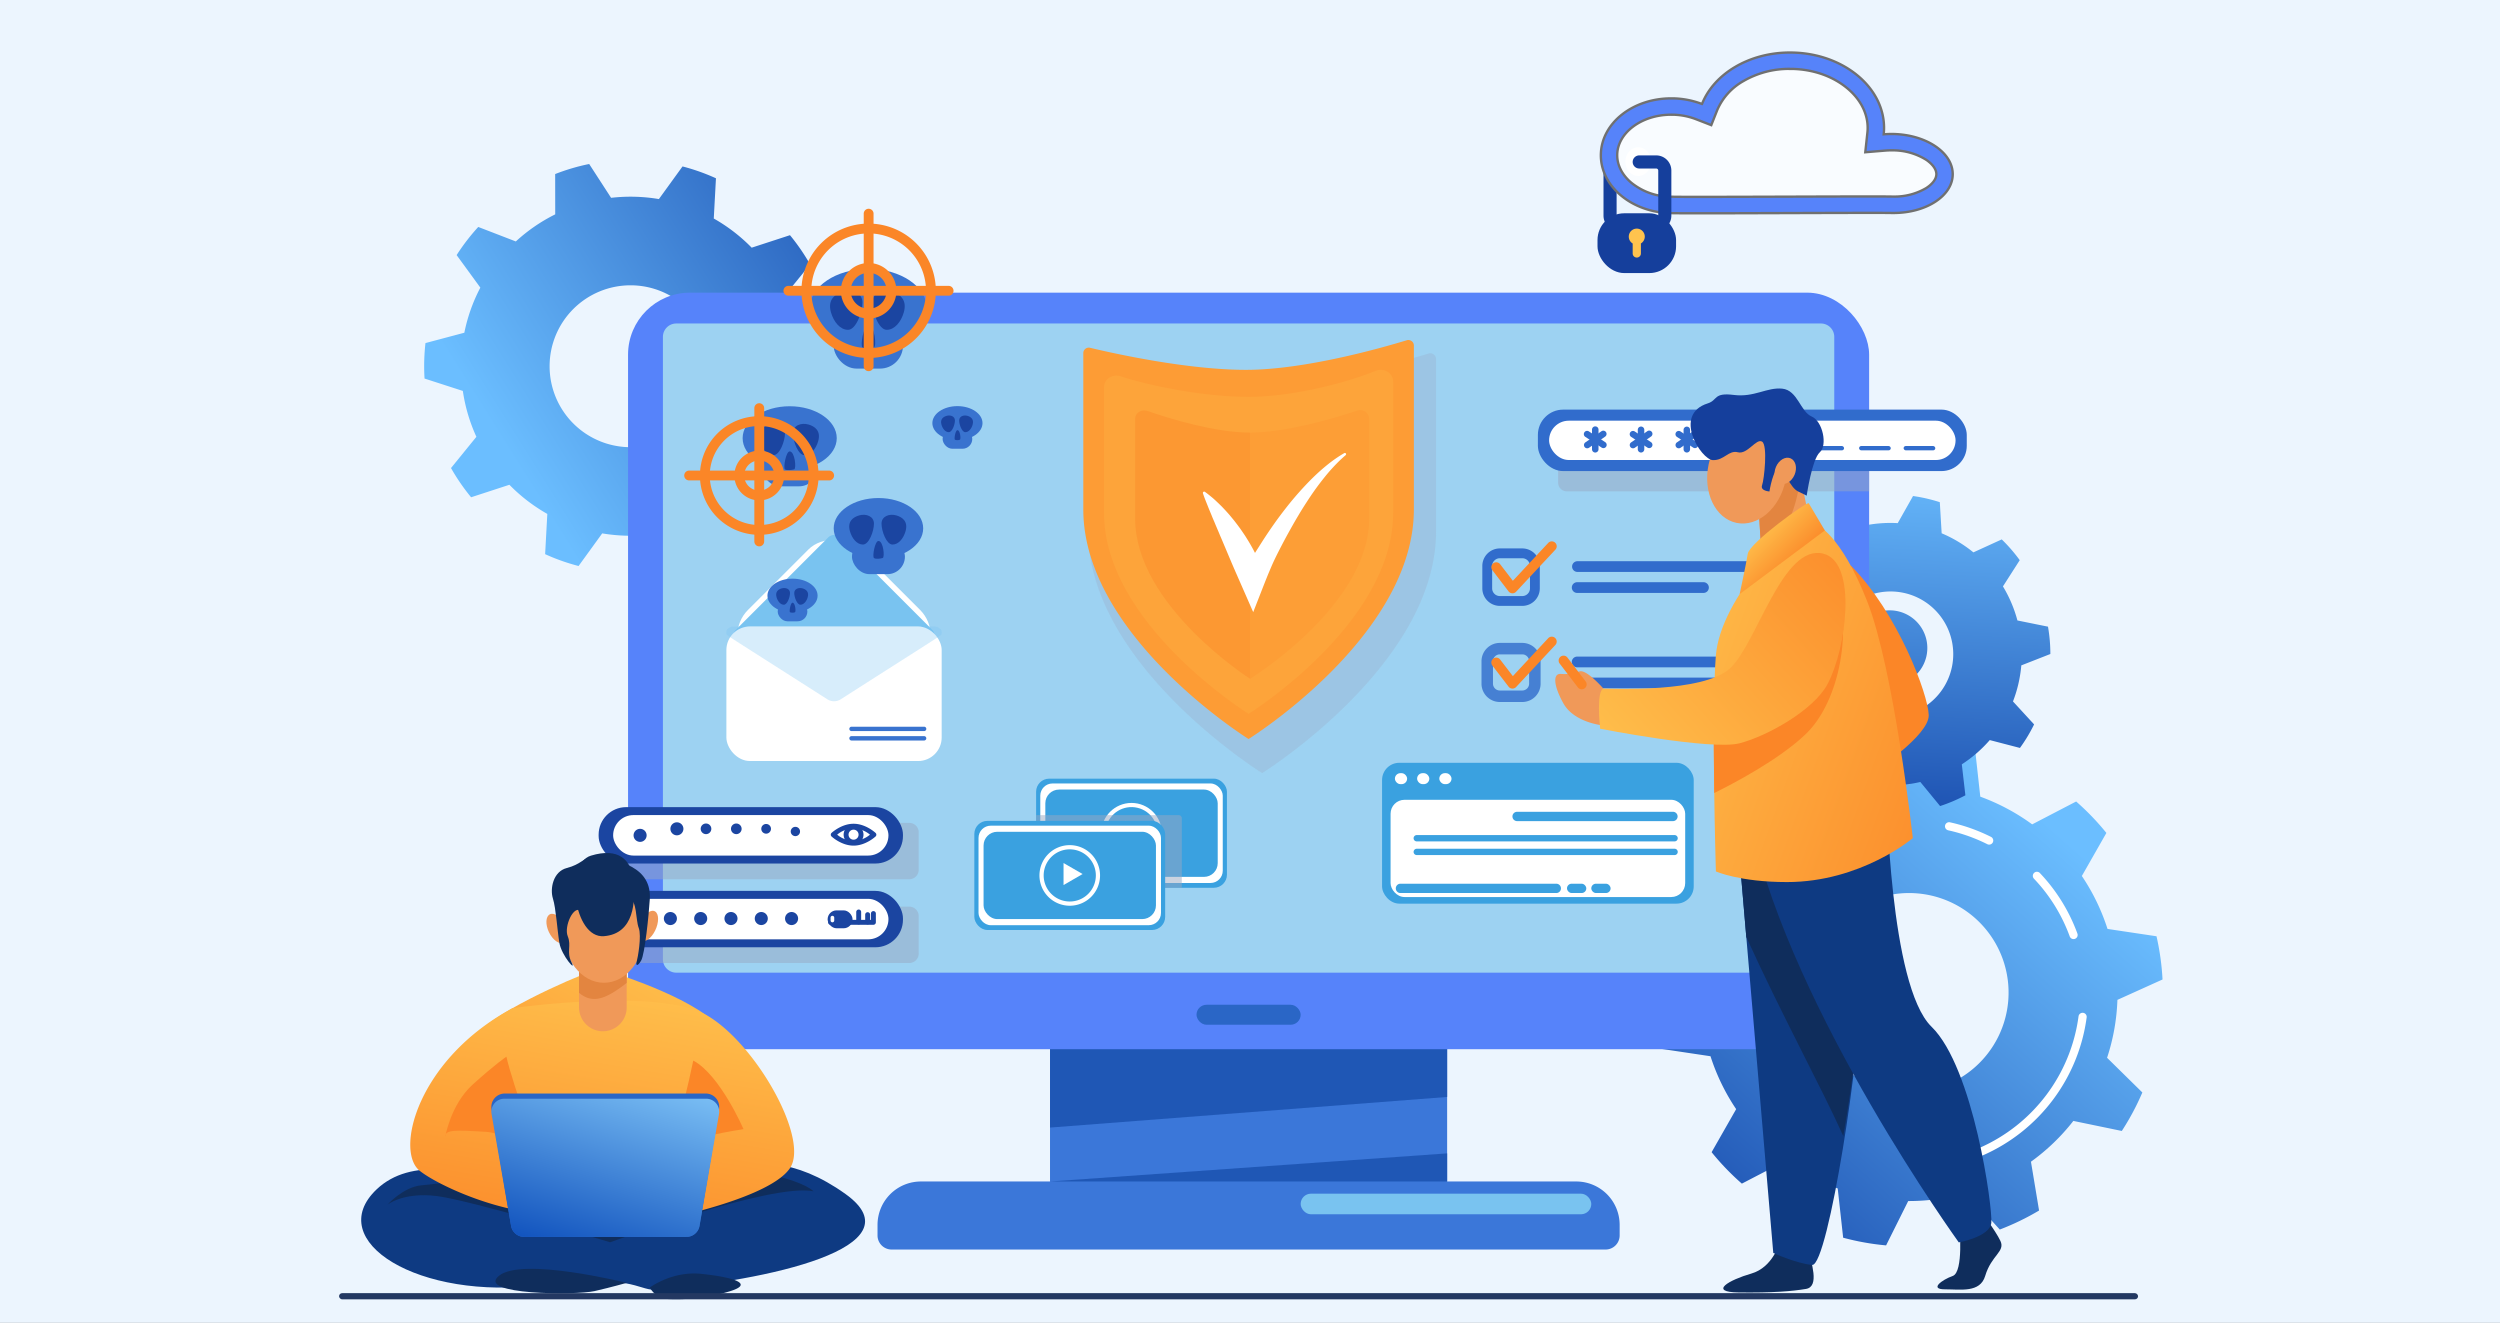 <svg xmlns="http://www.w3.org/2000/svg" xmlns:xlink="http://www.w3.org/1999/xlink" width="1047" height="554" viewBox="0 0 1047 554">
  <rect x="0" y="0" width="1047" height="554" fill="#808080" stroke="none"/>
  <defs>
    <linearGradient id="linear-gradient" x1="0.191" y1="0.69" x2="1.375" y2="-0.037" gradientUnits="objectBoundingBox">
      <stop offset="0" stop-color="#6bbeff"/>
      <stop offset="1" stop-color="#0c3aa1"/>
    </linearGradient>
    <linearGradient id="linear-gradient-2" x1="0.787" y1="0.177" x2="-0.06" y2="1.131" xlink:href="#linear-gradient"/>
    <linearGradient id="linear-gradient-3" x1="0.648" y1="-0.125" x2="0.576" y2="1.254" xlink:href="#linear-gradient"/>
    <linearGradient id="linear-gradient-4" x1="1.134" y1="-2.043" x2="0.829" y2="3.748" xlink:href="#linear-gradient"/>
    <linearGradient id="linear-gradient-5" x1="0.788" y1="-0.073" x2="0.167" y2="1.013" gradientUnits="objectBoundingBox">
      <stop offset="0" stop-color="#ffc34e"/>
      <stop offset="1" stop-color="#fb8627"/>
    </linearGradient>
    <linearGradient id="linear-gradient-6" x1="0.751" y1="-0.158" x2="0.312" y2="1.244" xlink:href="#linear-gradient-5"/>
    <linearGradient id="linear-gradient-7" x1="0.878" y1="-0.356" x2="0.2" y2="1.022" gradientUnits="objectBoundingBox">
      <stop offset="0" stop-color="#8fd4ff"/>
      <stop offset="1" stop-color="#1355bf"/>
    </linearGradient>
    <linearGradient id="linear-gradient-8" x1="-0.336" y1="0.09" x2="1.235" y2="1.109" xlink:href="#linear-gradient-5"/>
    <linearGradient id="linear-gradient-9" x1="0.208" y1="0.285" x2="0.635" y2="0.751" xlink:href="#linear-gradient-5"/>
    <linearGradient id="linear-gradient-10" x1="-0.083" y1="1.062" x2="1.267" y2="0.127" xlink:href="#linear-gradient-5"/>
    <clipPath id="clip-Secure-website">
      <rect width="1047" height="554"/>
    </clipPath>
  </defs>
  <g id="Secure-website" clip-path="url(#clip-Secure-website)">
    <rect width="1047" height="554" fill="#ecf5fe"/>
    <g id="Group_7" data-name="Group 7" transform="translate(-24.492 -46)">
      <g id="Asset_1" data-name="Asset 1" transform="translate(175.762 68)">
        <g id="Layer_2" data-name="Layer 2" transform="translate(0 0)">
          <g id="Слой_1" data-name="Слой 1" transform="translate(0)">
            <path id="Path_452" data-name="Path 452" d="M357.374,1832.071a1.455,1.455,0,0,1-1.017-2.5c.323-.314,8.044-7.776,22.408-16.134a164.866,164.866,0,0,1,62.4-20.955,1.455,1.455,0,1,1,.352,2.89,161.93,161.93,0,0,0-61.288,20.589c-14.056,8.18-21.762,15.631-21.839,15.7A1.435,1.435,0,0,1,357.374,1832.071Z" transform="translate(-329.853 -1363.345)" fill="#65ace4"/>
            <path id="Path_456" data-name="Path 456" d="M529.517,289.4a87.755,87.755,0,0,0,.543-9.706c0-1.731-.055-3.45-.156-5.154l-16.04-5.188a70.52,70.52,0,0,0-5.679-19.215l10.632-13.084a86.436,86.436,0,0,0-8.422-12.243l-16.04,5.233a71.3,71.3,0,0,0-15.875-12.21l.915-16.852a86.029,86.029,0,0,0-14-4.963l-9.9,13.668a71.237,71.237,0,0,0-20.019-.524L426.3,195a85.815,85.815,0,0,0-14.245,4.209l.022,16.876a71.1,71.1,0,0,0-16.5,11.35l-15.734-6.071a86.667,86.667,0,0,0-9.054,11.781l9.928,13.629a70.568,70.568,0,0,0-6.7,18.884l-16.28,4.336a87.187,87.187,0,0,0-.546,9.7c0,1.731.057,3.45.158,5.157l16.04,5.188a70.5,70.5,0,0,0,5.676,19.212l-10.632,13.084a86.59,86.59,0,0,0,8.415,12.236l16.04-5.233a71.238,71.238,0,0,0,15.878,12.21l-.912,16.849a85.5,85.5,0,0,0,14,4.963l9.9-13.665a71.505,71.505,0,0,0,20.022.524l9.167,14.17a85.74,85.74,0,0,0,14.242-4.2l-.014-16.878a71.2,71.2,0,0,0,16.5-11.35l15.734,6.069a86.828,86.828,0,0,0,9.059-11.779l-9.933-13.632a70.49,70.49,0,0,0,6.7-18.884Zm-85.894,24.2a33.9,33.9,0,1,1,33.9-33.9,33.9,33.9,0,0,1-33.9,33.9Z" transform="translate(-330.821 -148.315)" fill="url(#linear-gradient)"/>
            <path id="Path_457" data-name="Path 457" d="M2706.5,1366a107.266,107.266,0,0,0,5.939-10.37c.958-1.915,1.836-3.831,2.665-5.746l-14.778-14.532a86.724,86.724,0,0,0,4.333-24.254l18.894-8.535a106.6,106.6,0,0,0-2.523-18.1l-20.517-3.072a87.572,87.572,0,0,0-10.752-22.172l10.278-18.03a105.756,105.756,0,0,0-12.664-13.167l-18.413,9.576a87.742,87.742,0,0,0-21.729-11.6l-2.282-20.63a105.427,105.427,0,0,0-17.982-3.213l-9.265,18.571a87.4,87.4,0,0,0-24.394,3.4l-13.962-15.337a106.61,106.61,0,0,0-16.45,7.968l3.419,20.455a86.62,86.62,0,0,0-17.757,17.082l-20.294-4.2a107.934,107.934,0,0,0-5.942,10.371c-.958,1.915-1.836,3.831-2.665,5.746l14.779,14.532A86.683,86.683,0,0,0,2530.1,1305l-18.894,8.535a106.256,106.256,0,0,0,2.523,18.1l20.517,3.071a87.613,87.613,0,0,0,10.742,22.159l-10.278,18.027a105.23,105.23,0,0,0,12.665,13.167l18.412-9.576a87.73,87.73,0,0,0,21.729,11.595l2.282,20.632a105.4,105.4,0,0,0,17.982,3.213l9.265-18.571a87.418,87.418,0,0,0,24.393-3.4l13.96,15.336a106.584,106.584,0,0,0,16.45-7.967l-3.4-20.441a86.689,86.689,0,0,0,17.755-17.084Zm-107.774-20.665a41.69,41.69,0,1,1,55.942-18.621,41.691,41.691,0,0,1-55.942,18.621Z" transform="translate(-1969.155 -914.355)" fill="url(#linear-gradient-2)"/>
            <path id="Path_458" data-name="Path 458" d="M3075.666,1739.639a1.714,1.714,0,0,1-.69-3.285,70.371,70.371,0,0,0,41.417-55.064,1.715,1.715,0,1,1,3.4.453,73.8,73.8,0,0,1-43.438,57.752A1.7,1.7,0,0,1,3075.666,1739.639Z" transform="translate(-2397.169 -1277.646)" fill="#fff"/>
            <path id="Path_459" data-name="Path 459" d="M3188.4,1461.4a1.712,1.712,0,0,1-1.609-1.123,69.861,69.861,0,0,0-14.961-24.154,1.715,1.715,0,1,1,2.49-2.358,73.232,73.232,0,0,1,15.688,25.329,1.716,1.716,0,0,1-1.018,2.2A1.76,1.76,0,0,1,3188.4,1461.4Z" transform="translate(-2471.259 -1090.108)" fill="#fff"/>
            <path id="Path_460" data-name="Path 460" d="M3036.1,1355.8a1.683,1.683,0,0,1-.766-.182,70.469,70.469,0,0,0-16.38-5.813,1.716,1.716,0,1,1,.737-3.352,74.039,74.039,0,0,1,17.177,6.1,1.714,1.714,0,0,1-.769,3.249Z" transform="translate(-2354.313 -1024.071)" fill="#fff"/>
            <path id="Path_461" data-name="Path 461" d="M2689.222,905.643a67.439,67.439,0,0,0,7.275,1.915q1.971.4,3.936.675l6.412-11.362a54.563,54.563,0,0,0,15.448-1.341l8.284,10.084a67.115,67.115,0,0,0,10.586-4.5l-1.494-12.973a55.111,55.111,0,0,0,11.707-10.158l12.641,3.292a66.532,66.532,0,0,0,5.925-9.854L2761.1,861.8a55.145,55.145,0,0,0,3.488-15.1l12.165-4.767a66.571,66.571,0,0,0-.993-11.45l-12.8-2.594a55.048,55.048,0,0,0-6.064-14.269l7.034-10.986a67.229,67.229,0,0,0-7.537-8.693l-11.872,5.427a54.659,54.659,0,0,0-13.292-7.991l-.773-13.021a67.47,67.47,0,0,0-7.278-1.915c-1.312-.268-2.633-.479-3.933-.677l-6.412,11.362a54.553,54.553,0,0,0-15.448,1.343l-8.284-10.086a67.169,67.169,0,0,0-10.589,4.5L2680,795.851a55.242,55.242,0,0,0-11.707,10.161l-12.638-3.292a66.394,66.394,0,0,0-5.926,9.851l8.84,9.622a55.174,55.174,0,0,0-3.488,15.1l-12.165,4.769a66.356,66.356,0,0,0,1,11.468l12.8,2.576a55.1,55.1,0,0,0,6.063,14.266l-7.032,11a67.158,67.158,0,0,0,7.537,8.69l11.872-5.427a54.59,54.59,0,0,0,13.292,7.991Zm-5.1-68.882a26.244,26.244,0,1,1,20.483,30.946A26.244,26.244,0,0,1,2684.118,836.761Z" transform="translate(-2069.333 -590.038)" fill="url(#linear-gradient-3)"/>
            <path id="Path_462" data-name="Path 462" d="M2886.327,989.2a15.772,15.772,0,1,1-17.93-13.27A15.773,15.773,0,0,1,2886.327,989.2Z" transform="translate(-2230.604 -742.15)" fill="url(#linear-gradient-4)"/>
            <path id="Path_463" data-name="Path 463" d="M1388.817,1746.8V1675H1222.5v71.8h-54.063a18.176,18.176,0,0,0-18.176,18.176v4.417a5.909,5.909,0,0,0,5.909,5.908h298.987a5.908,5.908,0,0,0,5.909-5.908v-4.417a18.176,18.176,0,0,0-18.176-18.176Z" transform="translate(-934.025 -1273.994)" fill="#3b77d9"/>
            <path id="Path_464" data-name="Path 464" d="M1452.04,1743.775l166.309-12.822V1700.71l-166.309,1.762Z" transform="translate(-1163.557 -1293.549)" fill="#1f57b5"/>
            <path id="Path_465" data-name="Path 465" d="M1618.349,1925.74l-166.309,11.772h166.309Z" transform="translate(-1163.557 -1464.705)" fill="#1f57b5"/>
            <rect id="Rectangle_79" data-name="Rectangle 79" width="519.761" height="316.852" rx="25.96" transform="translate(111.759 100.565)" fill="#5683fa"/>
            <path id="Path_466" data-name="Path 466" d="M780.455,474h479.361a5.6,5.6,0,0,1,5.6,5.595V740.278a5.593,5.593,0,0,1-5.593,5.593H780.455a5.6,5.6,0,0,1-5.6-5.595V479.6A5.6,5.6,0,0,1,780.455,474Z" transform="translate(-648.498 -360.521)" fill="#9dd2f2"/>
            <rect id="Rectangle_80" data-name="Rectangle 80" width="43.615" height="8.365" rx="4.182" transform="translate(349.829 398.796)" fill="#2a66c6"/>
            <rect id="Rectangle_81" data-name="Rectangle 81" width="121.717" height="8.626" rx="4.313" transform="translate(393.444 477.913)" fill="#79c3f0"/>
            <path id="Path_467" data-name="Path 467" d="M1590.522,539.306c26.007,0,60.175-9.784,70.73-13.009a2.444,2.444,0,0,1,3.244,2.155v72.332c0,55.894-72.844,101.209-72.844,101.209s-72.842-45.315-72.842-101.209V531.8a2.426,2.426,0,0,1,3.089-2.188C1531.942,532.016,1564.522,539.306,1590.522,539.306Z" transform="translate(-1214.341 -400.21)" fill="#99a8c2" opacity="0.3"/>
            <path id="Path_468" data-name="Path 468" d="M1578.377,515.459c24.714,0,57.185-9.3,67.216-12.363a2.319,2.319,0,0,1,3.083,2.04v68.743c0,53.12-69.224,96.179-69.224,96.179S1510.23,627,1510.23,573.879V508.325a2.308,2.308,0,0,1,2.935-2.08C1522.71,508.531,1553.671,515.459,1578.377,515.459Z" transform="translate(-1207.816 -382.567)" fill="#fd9c35"/>
            <path id="Path_469" data-name="Path 469" d="M1607.047,566.4c18.542,0,41.594-6.083,53.172-10.879,3.455-1.436,7.366.883,7.366,4.36v55.162c0,46.445-60.538,84.111-60.538,84.111s-60.537-37.656-60.537-84.111V562.275c0-3.337,3.632-5.648,7.043-4.482C1565.021,561.706,1588.332,566.4,1607.047,566.4Z" transform="translate(-1235.41 -422.193)" fill="#fda43a"/>
            <path id="Path_470" data-name="Path 470" d="M1649.045,635.323V738.435S1600.9,707.758,1600.9,671.3V629.517c0-2.435,2.657-4.116,5.14-3.254C1615.049,629.378,1634.094,635.323,1649.045,635.323Z" transform="translate(-1276.779 -476.158)" fill="#fc9832"/>
            <path id="Path_471" data-name="Path 471" d="M1802,635.011V738.123s49.866-30.677,49.866-67.132V629.11a3.761,3.761,0,0,0-5.08-3.275C1837.466,628.925,1817.162,635.011,1802,635.011Z" transform="translate(-1429.734 -475.846)" fill="#fd9e36"/>
            <path id="Path_472" data-name="Path 472" d="M1720.3,716.765c.749.539,1.468,1.1,2.172,1.676s1.4,1.137,2.066,1.767,1.338,1.245,1.989,1.889c.323.321.663.639.972.958l.931.991c.625.661,1.23,1.333,1.834,2.013s1.161,1.391,1.745,2.088,1.125,1.42,1.676,2.143c.277.359.548.718.817,1.089s.543.718.8,1.1c.519.745,1.027,1.5,1.534,2.248s.979,1.532,1.458,2.3.936,1.558,1.386,2.349l.668,1.2c.22.4.423.807.634,1.211s.421.809.62,1.219l.582,1.243c.385.826.747,1.676,1.092,2.523s.67,1.714.977,2.6c.153.44.3.881.443,1.336.072.239.146.445.215.687l.221.756-9.543-.575c.194-.357.359-.651.543-.958l.546-.922c.364-.611.719-1.219,1.1-1.819l2.248-3.579,4.515-7.1q2.277-3.529,4.7-6.964c1.609-2.293,3.3-4.532,5.028-6.744s3.524-4.367,5.384-6.464,3.79-4.146,5.791-6.117a83.565,83.565,0,0,1,6.294-5.6c1.089-.881,2.219-1.719,3.373-2.514s2.331-1.554,3.545-2.246a.517.517,0,0,1,.594.84q-1.563,1.336-3.016,2.767c-.958.958-1.9,1.939-2.815,2.945s-1.8,2.033-2.65,3.086-1.69,2.121-2.511,3.2c-1.638,2.155-3.189,4.384-4.678,6.648-.74,1.135-1.477,2.272-2.2,3.421s-1.42,2.31-2.112,3.476c-1.394,2.325-2.718,4.69-4.032,7.06s-2.571,4.774-3.809,7.182c-.616,1.2-1.224,2.418-1.81,3.639s-1.146,2.454-1.676,3.7-1.06,2.492-1.565,3.742l-.752,1.87-.719,1.824-4.379,11.2-5.164-11.769-1.946-4.441c-.175-.378-.34-.763-.5-1.149s-.347-.764-.507-1.152l-.994-2.322-3.967-9.4c-.328-.792-.687-1.57-1.011-2.37l-.5-1.2-.515-1.2c-.333-.8-.684-1.587-1.005-2.394s-.7-1.592-1.022-2.408-.661-1.628-1-2.427-.666-1.623-.991-2.449-.678-1.676-1-2.512-.644-1.7-.929-2.578a.541.541,0,0,1,.831-.606Z" transform="translate(-1366.948 -532.781)" fill="#fff"/>
            <path id="Path_476" data-name="Path 476" d="M2471.12,660.07H2344.514a3.647,3.647,0,0,0-3.634,3.637v18.475a3.646,3.646,0,0,0,3.634,3.636H2471.12Z" transform="translate(-1839.603 -502.045)" fill="#99a8c2" opacity="0.5"/>
            <rect id="Rectangle_82" data-name="Rectangle 82" width="179.619" height="25.746" rx="10.6" transform="translate(492.795 149.546)" fill="#316ccc"/>
            <rect id="Rectangle_83" data-name="Rectangle 83" width="170.228" height="16.464" rx="8.232" transform="translate(497.493 154.188)" fill="#fff"/>
            <path id="Path_477" data-name="Path 477" d="M2401.485,665.055a1.37,1.37,0,0,1-1.365-1.365V655.5a1.365,1.365,0,1,1,2.729,0v8.178A1.369,1.369,0,0,1,2401.485,665.055Z" transform="translate(-1884.661 -497.534)" fill="#316ccc"/>
            <path id="Path_478" data-name="Path 478" d="M2395.3,668.538a1.367,1.367,0,0,1-1.889.39l-6.837-4.5a1.364,1.364,0,0,1,1.5-2.279l6.838,4.5A1.367,1.367,0,0,1,2395.3,668.538Z" transform="translate(-1873.918 -503.476)" fill="#316ccc"/>
            <path id="Path_479" data-name="Path 479" d="M2386.318,668.305a1.371,1.371,0,0,1,.345-1.9l6.73-4.659a1.364,1.364,0,1,1,1.553,2.243l-6.732,4.659a1.37,1.37,0,0,1-1.9-.345Z" transform="translate(-1873.98 -503.136)" fill="#316ccc"/>
            <path id="Path_480" data-name="Path 480" d="M2481.565,665.055a1.37,1.37,0,0,1-1.365-1.365V655.5a1.365,1.365,0,0,1,2.729,0v8.178A1.369,1.369,0,0,1,2481.565,665.055Z" transform="translate(-1945.569 -497.534)" fill="#316ccc"/>
            <path id="Path_481" data-name="Path 481" d="M2475.382,668.539a1.367,1.367,0,0,1-1.889.39l-6.837-4.5a1.365,1.365,0,0,1,1.5-2.279l6.837,4.5A1.367,1.367,0,0,1,2475.382,668.539Z" transform="translate(-1934.827 -503.477)" fill="#316ccc"/>
            <path id="Path_482" data-name="Path 482" d="M2466.395,668.216a1.369,1.369,0,0,1,.344-1.9l6.73-4.659a1.365,1.365,0,1,1,1.551,2.243l-6.727,4.659A1.369,1.369,0,0,1,2466.395,668.216Z" transform="translate(-1934.885 -503.046)" fill="#316ccc"/>
            <path id="Path_483" data-name="Path 483" d="M2561.665,665.237a1.37,1.37,0,0,1-1.365-1.365v-8.185a1.365,1.365,0,0,1,2.727,0v8.178A1.367,1.367,0,0,1,2561.665,665.237Z" transform="translate(-2006.492 -497.717)" fill="#316ccc"/>
            <path id="Path_484" data-name="Path 484" d="M2555.435,668.539a1.367,1.367,0,0,1-1.889.39l-6.84-4.5a1.365,1.365,0,0,1,1.5-2.279l6.84,4.5A1.367,1.367,0,0,1,2555.435,668.539Z" transform="translate(-1995.713 -503.477)" fill="#316ccc"/>
            <path id="Path_485" data-name="Path 485" d="M2546.472,668.395a1.366,1.366,0,0,1,.345-1.9l6.729-4.659a1.365,1.365,0,0,1,1.551,2.243l-6.728,4.659A1.369,1.369,0,0,1,2546.472,668.395Z" transform="translate(-1995.79 -503.225)" fill="#316ccc"/>
            <path id="Path_486" data-name="Path 486" d="M2641.723,665.237a1.367,1.367,0,0,1-1.362-1.365v-8.185a1.365,1.365,0,0,1,2.727,0v8.178A1.37,1.37,0,0,1,2641.723,665.237Z" transform="translate(-2067.386 -497.717)" fill="#316ccc"/>
            <path id="Path_487" data-name="Path 487" d="M2635.534,668.539a1.372,1.372,0,0,1-1.891.39l-6.838-4.5a1.365,1.365,0,0,1,1.5-2.279l6.837,4.5A1.367,1.367,0,0,1,2635.534,668.539Z" transform="translate(-2056.636 -503.477)" fill="#316ccc"/>
            <path id="Path_488" data-name="Path 488" d="M2626.552,668.305a1.366,1.366,0,0,1,.345-1.9l6.727-4.659a1.364,1.364,0,1,1,1.554,2.243l-6.73,4.659A1.367,1.367,0,0,1,2626.552,668.305Z" transform="translate(-2056.698 -503.136)" fill="#316ccc"/>
            <path id="Path_489" data-name="Path 489" d="M2721.795,665.055a1.37,1.37,0,0,1-1.365-1.365V655.5a1.365,1.365,0,0,1,2.73,0v8.178A1.37,1.37,0,0,1,2721.795,665.055Z" transform="translate(-2128.286 -497.534)" fill="#316ccc"/>
            <path id="Path_490" data-name="Path 490" d="M2715.611,668.538a1.367,1.367,0,0,1-1.889.39l-6.837-4.5a1.364,1.364,0,0,1,1.5-2.279l6.838,4.5A1.364,1.364,0,0,1,2715.611,668.538Z" transform="translate(-2117.543 -503.476)" fill="#316ccc"/>
            <path id="Path_491" data-name="Path 491" d="M2706.628,668.305a1.371,1.371,0,0,1,.346-1.9l6.729-4.659a1.365,1.365,0,1,1,1.554,2.243l-6.73,4.659A1.37,1.37,0,0,1,2706.628,668.305Z" transform="translate(-2117.605 -503.136)" fill="#316ccc"/>
            <rect id="Rectangle_84" data-name="Rectangle 84" width="13.28" height="1.817" rx="0.909" transform="translate(607.746 164.789)" fill="#316ccc"/>
            <rect id="Rectangle_85" data-name="Rectangle 85" width="13.28" height="1.817" rx="0.909" transform="translate(627.308 164.789)" fill="#316ccc"/>
            <rect id="Rectangle_86" data-name="Rectangle 86" width="13.28" height="1.817" rx="0.909" transform="translate(645.958 164.789)" fill="#316ccc"/>
            <rect id="Rectangle_87" data-name="Rectangle 87" width="66.153" height="66.153" rx="15.21" transform="translate(151.246 244.169) rotate(-45)" fill="#fff"/>
            <path id="Path_492" data-name="Path 492" d="M981.5,888.487l-38.736,38.736a3.4,3.4,0,0,1-4.788,0l-38.745-38.736a3.4,3.4,0,0,1,0-4.788l38.739-38.738a3.4,3.4,0,0,1,4.788,0L981.5,883.694a3.4,3.4,0,0,1,0,4.793Z" transform="translate(-742.344 -641.922)" fill="#79c3f0"/>
            <rect id="Rectangle_88" data-name="Rectangle 88" width="90.165" height="56.354" rx="9.86" transform="translate(152.939 240.367)" fill="#fff"/>
            <path id="Path_493" data-name="Path 493" d="M976.032,1007.02c0-1.729.141-1.712-1.578-2.811a4.819,4.819,0,0,0-1.8-.338c-89.437,0-83.979-.161-85.207.338-1.676,1.065-1.578,1.02-1.578,2.811.39.773-2.516-1.245,42.506,27.508a5.224,5.224,0,0,0,5.15,0C978.548,1005.775,975.642,1007.793,976.032,1007.02Z" transform="translate(-732.928 -763.52)" fill="#79c3f0" opacity="0.3"/>
            <ellipse id="Ellipse_9" data-name="Ellipse 9" cx="18.738" cy="12.701" rx="18.738" ry="12.701" transform="translate(197.885 186.575)" fill="#3973cf"/>
            <rect id="Rectangle_89" data-name="Rectangle 89" width="22.167" height="14.652" rx="7.326" transform="translate(205.541 203.805)" fill="#3973cf"/>
            <path id="Path_494" data-name="Path 494" d="M1111.1,812.334c0,3.112-2.059,8.748-4.6,8.748s-4.585-2.552-5.447-5.542c-1.221-4.226,1.408-5.959,3.85-6.667C1107.817,808.027,1111.1,809.222,1111.1,812.334Z" transform="translate(-896.36 -615.022)" fill="#1b45a1"/>
            <path id="Path_495" data-name="Path 495" d="M1157.26,812.334c0,3.112,2.061,8.748,4.6,8.748s4.585-2.552,5.449-5.542c1.221-4.226-1.41-5.959-3.852-6.667C1160.55,808.027,1157.26,809.222,1157.26,812.334Z" transform="translate(-939.349 -615.022)" fill="#1b45a1"/>
            <path id="Path_496" data-name="Path 496" d="M1145.149,854.43c2.066,0,2.724,6.857,1.783,7.139s-2.911.562-3.663,0S1143.646,854.43,1145.149,854.43Z" transform="translate(-928.526 -649.874)" fill="#1b45a1"/>
            <ellipse id="Ellipse_10" data-name="Ellipse 10" cx="19.708" cy="13.359" rx="19.708" ry="13.359" transform="translate(159.745 148.136)" fill="#3973cf"/>
            <rect id="Rectangle_90" data-name="Rectangle 90" width="23.313" height="15.411" rx="7.705" transform="translate(167.796 166.259)" fill="#3973cf"/>
            <path id="Path_497" data-name="Path 497" d="M953.756,653.471c0,3.273-2.155,9.2-4.841,9.2s-4.824-2.684-5.729-5.832c-1.286-4.446,1.482-6.27,4.051-7.015C950.3,648.939,953.756,650.2,953.756,653.471Z" transform="translate(-776.278 -494.043)" fill="#1b45a1"/>
            <path id="Path_498" data-name="Path 498" d="M1002.28,653.478c0,3.273,2.167,9.2,4.841,9.2s4.822-2.684,5.729-5.827c1.286-4.446-1.482-6.27-4.048-7.014C1005.737,648.946,1002.28,650.206,1002.28,653.478Z" transform="translate(-821.472 -494.05)" fill="#1b45a1"/>
            <path id="Path_499" data-name="Path 499" d="M989.544,697.76c2.174,0,2.873,7.211,1.877,7.508s-3.062.591-3.852,0S987.96,697.76,989.544,697.76Z" transform="translate(-810.091 -530.712)" fill="#1b45a1"/>
            <path id="Path_500" data-name="Path 500" d="M1267.214,625.655c0,3.931-4.7,7.115-10.5,7.115s-10.5-3.184-10.5-7.115,4.7-7.115,10.5-7.115S1267.214,621.727,1267.214,625.655Z" transform="translate(-1007.012 -470.457)" fill="#3973cf"/>
            <rect id="Rectangle_91" data-name="Rectangle 91" width="12.418" height="8.207" rx="4.103" transform="translate(243.497 157.736)" fill="#3973cf"/>
            <path id="Path_501" data-name="Path 501" d="M1267.234,637.027c0,1.743-1.154,4.9-2.579,4.9s-2.569-1.437-3.052-3.112c-.683-2.368.79-3.34,2.155-3.735C1265.4,634.614,1267.234,635.282,1267.234,637.027Z" transform="translate(-1018.58 -482.928)" fill="#1b45a1"/>
            <path id="Path_502" data-name="Path 502" d="M1293.08,637.027c0,1.743,1.154,4.9,2.579,4.9s2.566-1.437,3.05-3.112c.685-2.368-.79-3.34-2.155-3.735C1294.921,634.614,1293.08,635.282,1293.08,637.027Z" transform="translate(-1042.652 -482.928)" fill="#1b45a1"/>
            <path id="Path_503" data-name="Path 503" d="M1286.3,660.62c1.157,0,1.525,3.83,1,4a2.988,2.988,0,0,1-2.052,0C1284.823,664.3,1285.455,660.62,1286.3,660.62Z" transform="translate(-1036.591 -502.463)" fill="#1b45a1"/>
            <path id="Path_504" data-name="Path 504" d="M978.724,927.485c0,3.929-4.7,7.115-10.5,7.115s-10.5-3.187-10.5-7.115,4.7-7.115,10.5-7.115S978.724,923.557,978.724,927.485Z" transform="translate(-787.588 -700.027)" fill="#3973cf"/>
            <rect id="Rectangle_92" data-name="Rectangle 92" width="12.418" height="8.207" rx="4.103" transform="translate(174.433 229.996)" fill="#3973cf"/>
            <path id="Path_505" data-name="Path 505" d="M978.748,938.854c0,1.743-1.154,4.9-2.578,4.9s-2.567-1.436-3.05-3.112c-.685-2.368.79-3.352,2.155-3.737C976.907,936.44,978.748,937.108,978.748,938.854Z" transform="translate(-799.161 -712.495)" fill="#1b45a1"/>
            <path id="Path_506" data-name="Path 506" d="M1004.59,938.854c0,1.743,1.154,4.9,2.578,4.9s2.569-1.436,3.053-3.112c.684-2.368-.79-3.352-2.155-3.737C1006.431,936.44,1004.59,937.108,1004.59,938.854Z" transform="translate(-823.229 -712.495)" fill="#1b45a1"/>
            <path id="Path_507" data-name="Path 507" d="M997.808,962.45c1.156,0,1.525,3.831,1,4a2.991,2.991,0,0,1-2.052,0C996.333,966.132,996.965,962.45,997.808,962.45Z" transform="translate(-817.167 -732.033)" fill="#1b45a1"/>
            <ellipse id="Ellipse_11" data-name="Ellipse 11" cx="24.539" cy="16.634" rx="24.539" ry="16.634" transform="translate(187.837 90.611)" fill="#3973cf"/>
            <rect id="Rectangle_93" data-name="Rectangle 93" width="29.03" height="19.188" rx="9.594" transform="translate(197.861 113.177)" fill="#3973cf"/>
            <path id="Path_508" data-name="Path 508" d="M1080.768,421.719c0,4.07-2.7,11.458-6.028,11.458s-6-3.352-7.135-7.259c-1.6-5.535,1.846-7.8,5.042-8.734C1076.461,416.078,1080.768,417.644,1080.768,421.719Z" transform="translate(-870.85 -317.045)" fill="#1b45a1"/>
            <path id="Path_509" data-name="Path 509" d="M1141.19,421.719c0,4.07,2.7,11.458,6.026,11.458s6-3.352,7.134-7.259c1.6-5.535-1.846-7.8-5.042-8.734C1145.495,416.078,1141.19,417.644,1141.19,421.719Z" transform="translate(-927.126 -317.045)" fill="#1b45a1"/>
            <path id="Path_510" data-name="Path 510" d="M1125.363,476.85c2.708,0,3.567,8.98,2.337,9.337s-3.811.74-4.788,0S1123.395,476.85,1125.363,476.85Z" transform="translate(-912.986 -362.689)" fill="#1b45a1"/>
            <path id="Path_511" data-name="Path 511" d="M1132.23,1181.178h-30.4a.917.917,0,0,1,0-1.832h30.4a.917.917,0,1,1,0,1.832Z" transform="translate(-896.524 -897.002)" fill="#3973cf"/>
            <path id="Path_512" data-name="Path 512" d="M1132.23,1197.678h-30.4a.917.917,0,0,1,0-1.832h30.4a.917.917,0,1,1,0,1.832Z" transform="translate(-896.524 -909.552)" fill="#3973cf"/>
            <path id="Path_513" data-name="Path 513" d="M1045.34,355.51a28.14,28.14,0,1,1,28.14-28.139A28.14,28.14,0,0,1,1045.34,355.51Zm0-52.162a24.024,24.024,0,1,0,24.024,24.024A24.024,24.024,0,0,0,1045.34,303.348Z" transform="translate(-832.82 -227.592)" fill="#fb8627"/>
            <path id="Path_514" data-name="Path 514" d="M1097.783,391.446a11.633,11.633,0,1,1,11.633-11.632A11.633,11.633,0,0,1,1097.783,391.446Zm0-19.153a7.517,7.517,0,1,0,7.517,7.517,7.517,7.517,0,0,0-7.517-7.517Z" transform="translate(-885.263 -280.035)" fill="#fb8627"/>
            <path id="Path_515" data-name="Path 515" d="M1054.781,412.292h-67.1a2.059,2.059,0,0,1,0-4.115h67.1a2.059,2.059,0,1,1,0,4.115Z" transform="translate(-808.856 -310.455)" fill="#fb8627"/>
            <path id="Path_516" data-name="Path 516" d="M1128.2,341.33a2.059,2.059,0,0,1-2.057-2.059V275.455a2.059,2.059,0,1,1,4.115,0v63.816A2.059,2.059,0,0,1,1128.2,341.33Z" transform="translate(-915.683 -207.889)" fill="#fb8627"/>
            <path id="Path_517" data-name="Path 517" d="M864.448,685.836A24.848,24.848,0,1,1,889.3,660.988,24.848,24.848,0,0,1,864.448,685.836Zm0-45.581a20.733,20.733,0,1,0,20.733,20.733,20.733,20.733,0,0,0-20.733-20.733Z" transform="translate(-697.739 -483.844)" fill="#fb8627"/>
            <path id="Path_518" data-name="Path 518" d="M910.274,717.238A10.424,10.424,0,1,1,920.7,706.814,10.424,10.424,0,0,1,910.274,717.238Zm0-16.732a6.308,6.308,0,1,0,6.308,6.308A6.308,6.308,0,0,0,910.274,700.505Z" transform="translate(-743.564 -529.669)" fill="#fb8627"/>
            <path id="Path_519" data-name="Path 519" d="M872.722,735.442H814.092a2.059,2.059,0,0,1,0-4.115h58.631a2.059,2.059,0,1,1,0,4.115Z" transform="translate(-676.825 -556.241)" fill="#fb8627"/>
            <path id="Path_520" data-name="Path 520" d="M936.845,673.408a2.056,2.056,0,0,1-2.059-2.057V615.586a2.059,2.059,0,1,1,4.116,0v55.765A2.057,2.057,0,0,1,936.845,673.408Z" transform="translate(-770.136 -466.591)" fill="#fb8627"/>
            <rect id="Rectangle_94" data-name="Rectangle 94" width="130.52" height="58.985" rx="7.22" transform="translate(427.538 297.46)" fill="#3aa1e0"/>
            <rect id="Rectangle_95" data-name="Rectangle 95" width="123.383" height="40.721" rx="5.83" transform="translate(431.105 312.957)" fill="#fff"/>
            <rect id="Rectangle_96" data-name="Rectangle 96" width="5.114" height="4.601" rx="2.301" transform="translate(432.918 301.801)" fill="#fff"/>
            <rect id="Rectangle_97" data-name="Rectangle 97" width="5.114" height="4.601" rx="2.301" transform="translate(442.214 301.801)" fill="#fff"/>
            <rect id="Rectangle_98" data-name="Rectangle 98" width="5.114" height="4.601" rx="2.301" transform="translate(451.512 301.801)" fill="#fff"/>
            <path id="Path_521" data-name="Path 521" d="M2328.409,1332.091h-65.263a1.953,1.953,0,1,1,0-3.9h65.263a1.953,1.953,0,0,1,0,3.9Z" transform="translate(-1778.942 -1010.209)" fill="#3aa1e0"/>
            <path id="Path_522" data-name="Path 522" d="M2123.8,1457.9H2058.54a1.954,1.954,0,0,1,0-3.9H2123.8a1.954,1.954,0,1,1,0,3.9Z" transform="translate(-1623.423 -1105.899)" fill="#3aa1e0"/>
            <rect id="Rectangle_99" data-name="Rectangle 99" width="8.087" height="3.905" rx="1.95" transform="translate(504.984 348.097)" fill="#3aa1e0"/>
            <rect id="Rectangle_100" data-name="Rectangle 100" width="8.087" height="3.905" rx="1.95" transform="translate(515.163 348.097)" fill="#3aa1e0"/>
            <path id="Path_523" data-name="Path 523" d="M2197.4,1371.58H2089.325a1.326,1.326,0,0,1,0-2.65H2197.4a1.326,1.326,0,0,1,0,2.65Z" transform="translate(-1647.306 -1041.199)" fill="#3aa1e0"/>
            <path id="Path_524" data-name="Path 524" d="M2197.4,1395.491H2089.326a1.326,1.326,0,0,1,0-2.65H2197.4a1.326,1.326,0,0,1,0,2.65Z" transform="translate(-1647.306 -1059.385)" fill="#3aa1e0"/>
            <path id="Path_525" data-name="Path 525" d="M2224.993,891.545H2215.6a7.35,7.35,0,0,1-7.34-7.34V874.82a7.35,7.35,0,0,1,7.34-7.34h9.392a7.347,7.347,0,0,1,7.34,7.34v9.389A7.347,7.347,0,0,1,2224.993,891.545Zm-9.392-19.955a3.23,3.23,0,0,0-3.225,3.225v9.39a3.23,3.23,0,0,0,3.225,3.225h9.392a3.227,3.227,0,0,0,3.224-3.225V874.82a3.227,3.227,0,0,0-3.224-3.225Z" transform="translate(-1738.733 -659.799)" fill="#316ccc"/>
            <g id="Group_4" data-name="Group 4" transform="translate(469.185 247.247)" opacity="0.8">
              <path id="Path_526" data-name="Path 526" d="M2223.9,1057.507h-9.392a7.692,7.692,0,0,1-7.683-7.683v-9.39a7.692,7.692,0,0,1,7.683-7.685h9.392a7.692,7.692,0,0,1,7.682,7.685v9.39a7.691,7.691,0,0,1-7.682,7.683Zm-9.392-19.955a2.885,2.885,0,0,0-2.873,2.873v9.39a2.885,2.885,0,0,0,2.873,2.873h9.392a2.885,2.885,0,0,0,2.873-2.873v-9.39a2.885,2.885,0,0,0-2.873-2.873Z" transform="translate(-2206.83 -1032.75)" fill="#316ccc"/>
            </g>
            <path id="Path_527" data-name="Path 527" d="M2233.03,876.851h-.1a2.061,2.061,0,0,1-1.532-.8l-6.746-8.815a2.059,2.059,0,1,1,3.268-2.5l5.267,6.876,14.771-15.82a2.059,2.059,0,1,1,3.01,2.808L2234.531,876.2A2.057,2.057,0,0,1,2233.03,876.851Z" transform="translate(-1750.876 -650.372)" fill="#fb8627"/>
            <path id="Path_528" data-name="Path 528" d="M2233.014,1043.521h-.1a2.06,2.06,0,0,1-1.532-.8l-6.751-8.8a2.059,2.059,0,1,1,3.268-2.5l5.267,6.876,14.776-15.832a2.059,2.059,0,1,1,3.01,2.809l-16.435,17.608A2.066,2.066,0,0,1,2233.014,1043.521Z" transform="translate(-1750.86 -777.141)" fill="#fb8627"/>
            <path id="Path_529" data-name="Path 529" d="M2367.336,894.331h70.927a2.246,2.246,0,0,0,0-4.491h-70.927a2.246,2.246,0,0,0,0,4.491Z" transform="translate(-1858.016 -676.806)" fill="#316ccc"/>
            <path id="Path_530" data-name="Path 530" d="M2367.1,931.06h52.753a2.248,2.248,0,1,0,0-4.494H2367.1a2.248,2.248,0,1,0,0,4.494Z" transform="translate(-1857.776 -704.739)" fill="#316ccc"/>
            <path id="Path_531" data-name="Path 531" d="M2367.094,1061.21h70.927a2.248,2.248,0,1,0,0-4.494h-70.927a2.248,2.248,0,1,0,0,4.494Z" transform="translate(-1857.775 -803.73)" fill="#316ccc"/>
            <path id="Path_532" data-name="Path 532" d="M2367.094,1097.94h62.134a2.248,2.248,0,1,0,0-4.494h-62.134a2.248,2.248,0,1,0,0,4.494Z" transform="translate(-1857.775 -831.667)" fill="#316ccc"/>
            <rect id="Rectangle_101" data-name="Rectangle 101" width="79.921" height="45.7" rx="5.48" transform="translate(282.652 304.102)" fill="#3aa1e0"/>
            <rect id="Rectangle_102" data-name="Rectangle 102" width="76.416" height="41.676" rx="5.12" transform="translate(284.404 306.115)" fill="#fff"/>
            <rect id="Rectangle_103" data-name="Rectangle 103" width="72.193" height="36.567" rx="5.75" transform="translate(286.516 308.67)" fill="#3aa1e0"/>
            <circle id="Ellipse_12" data-name="Ellipse 12" cx="12.686" cy="12.686" r="12.686" transform="translate(309.927 314.267)" fill="#fff"/>
            <circle id="Ellipse_13" data-name="Ellipse 13" cx="10.924" cy="10.924" r="10.924" transform="translate(309.459 335.056) rotate(-76.72)" fill="#3aa1e0"/>
            <path id="Path_533" data-name="Path 533" d="M1591.717,1348.591l-3.993,2.305-3.993,2.305v-9.222l3.993,2.306Z" transform="translate(-1263.719 -1022.222)" fill="#fff"/>
            <path id="Path_534" data-name="Path 534" d="M1487.386,1334H1427.68v29.136a1.312,1.312,0,0,0,1.312,1.309H1488.7V1335.3a1.312,1.312,0,0,0-1.312-1.3Z" transform="translate(-1145.029 -1014.631)" fill="#99a8c2" opacity="0.5"/>
            <rect id="Rectangle_104" data-name="Rectangle 104" width="79.921" height="45.7" rx="5.48" transform="translate(256.781 321.779)" fill="#3aa1e0"/>
            <rect id="Rectangle_105" data-name="Rectangle 105" width="76.416" height="41.676" rx="5.12" transform="translate(258.536 323.793)" fill="#fff"/>
            <rect id="Rectangle_106" data-name="Rectangle 106" width="72.193" height="36.567" rx="5.75" transform="translate(260.648 326.347)" fill="#3aa1e0"/>
            <path id="Path_535" data-name="Path 535" d="M1458.907,1399.209a12.689,12.689,0,1,1-12.689-12.689A12.689,12.689,0,0,1,1458.907,1399.209Z" transform="translate(-1149.478 -1054.578)" fill="#fff"/>
            <path id="Path_536" data-name="Path 536" d="M1462.759,1404.807a10.924,10.924,0,1,1-10.925-10.927,10.924,10.924,0,0,1,10.925,10.927Z" transform="translate(-1155.091 -1060.176)" fill="#3aa1e0"/>
            <path id="Path_537" data-name="Path 537" d="M1483.657,1422.431l-3.993,2.305-3.993,2.306v-9.222l3.993,2.305Z" transform="translate(-1181.53 -1078.385)" fill="#fff"/>
            <path id="Path_538" data-name="Path 538" d="M2425.192,225.967a2.737,2.737,0,0,1-1.073-.218,6.335,6.335,0,0,1-3.869-5.837V202.034a2.743,2.743,0,1,1,5.487,0v17.879a.873.873,0,0,0,.527.788,2.744,2.744,0,0,1-1.072,5.267Z" transform="translate(-1899.971 -151.578)" fill="#153f9c"/>
            <path id="Path_539" data-name="Path 539" d="M2537.988,34.121a38.727,38.727,0,0,0-3.969.124c.076-.73.126-1.47.141-2.215.347-17.254-16.84-31.6-38.389-32.023-17.666-.354-32.777,8.748-37.837,21.547a35.65,35.65,0,0,0-12.16-2.358c-16.416-.33-29.938,10.163-30.206,23.433s12.825,24.3,29.241,24.642c11.1.223,82.949-.259,92.513-.067,13.958.28,25.423-6.895,25.6-16.04S2551.945,34.4,2537.988,34.121Z" transform="translate(-1896.406 0.002)" fill="#fff" opacity="0.7"/>
            <path id="Path_540" data-name="Path 540" d="M2494.8,6.859h.859c8.858.18,17.092,3.06,23.149,8.113,5.619,4.688,8.645,10.694,8.52,16.916a15.061,15.061,0,0,1-.1,1.616l-.89,8.257,8.276-.687c.872-.072,1.758-.11,2.634-.11h.637a26.45,26.45,0,0,1,14.041,4.008c1.276.871,4.238,3.206,4.18,6.04-.055,2.765-2.98,4.944-4.235,5.746a26,26,0,0,1-13.723,3.565h-.651c-1.6-.031-4.9-.048-10.088-.048-8.473,0-20.613.041-33.467.084-13.168.043-26.794.089-36.522.089-6.4,0-10.464-.019-12.449-.057a26.547,26.547,0,0,1-16.594-5.849c-3.909-3.292-6.014-7.477-5.925-11.784.185-9.222,10.321-16.723,22.6-16.72h.613a28.677,28.677,0,0,1,9.816,1.9l6.358,2.471,2.506-6.332a25.523,25.523,0,0,1,10.944-12.114A38.093,38.093,0,0,1,2494.8,6.852Zm0-6.859c-17.237,0-31.877,9-36.842,21.559A35.644,35.644,0,0,0,2445.8,19.2h-.752c-16.075,0-29.19,10.371-29.447,23.44-.265,13.273,12.825,24.3,29.241,24.628,2.171.043,6.673.06,12.576.06,19.033,0,52.669-.172,69.988-.172,4.762,0,8.293,0,9.95.045h.79c13.6,0,24.635-7.077,24.815-16.04.184-9.133-10.981-16.758-24.939-17.043h-.776q-1.623,0-3.194.132c.076-.73.127-1.47.142-2.215.346-17.254-16.84-31.6-38.389-32.023h-1Z" transform="translate(-1896.43 0)" fill="#5683fa" stroke="#707070" stroke-width="1"/>
            <rect id="Rectangle_107" data-name="Rectangle 107" width="32.904" height="25.044" rx="11.21" transform="translate(517.765 67.322)" fill="#153f9c"/>
            <ellipse id="Ellipse_14" data-name="Ellipse 14" cx="5.389" cy="6.009" rx="5.389" ry="6.009" transform="translate(529.439 39.672)" fill="#fff"/>
            <path id="Path_541" data-name="Path 541" d="M2478.741,211.542h-7.867a2.744,2.744,0,0,1,0-5.487h7.867a.865.865,0,0,0,.853-.852V186.29a.865.865,0,0,0-.853-.852h-7.165a2.744,2.744,0,0,1,0-5.487h7.165a6.347,6.347,0,0,1,6.34,6.339V205.2A6.347,6.347,0,0,1,2478.741,211.542Z" transform="translate(-1936.388 -136.868)" fill="#153f9c"/>
            <path id="Path_542" data-name="Path 542" d="M2471.153,311.382a3.352,3.352,0,1,0-5.069,2.873V318.5a1.724,1.724,0,0,0,3.445,0v-4.257A3.354,3.354,0,0,0,2471.153,311.382Z" transform="translate(-1933.588 -234.281)" fill="#ffc34e"/>
            <path id="Path_543" data-name="Path 543" d="M835.584,1513.758v-15.7a3.965,3.965,0,0,0-3.955-3.955H713.86v23.613H831.629A3.965,3.965,0,0,0,835.584,1513.758Z" transform="translate(-602.102 -1136.403)" fill="#99a8c2" opacity="0.5"/>
            <path id="Path_544" data-name="Path 544" d="M831.629,1347.57H713.86v23.613H831.629a3.965,3.965,0,0,0,3.955-3.955v-15.7A3.967,3.967,0,0,0,831.629,1347.57Z" transform="translate(-602.102 -1024.953)" fill="#99a8c2" opacity="0.5"/>
            <rect id="Rectangle_108" data-name="Rectangle 108" width="127.458" height="23.613" rx="11.53" transform="translate(99.434 316.029)" fill="#1b45a1"/>
            <rect id="Rectangle_109" data-name="Rectangle 109" width="115.303" height="16.955" rx="8.477" transform="translate(105.512 319.357)" fill="#fff"/>
            <rect id="Rectangle_110" data-name="Rectangle 110" width="127.458" height="23.613" rx="11.53" transform="translate(99.434 351.107)" fill="#1b45a1"/>
            <rect id="Rectangle_111" data-name="Rectangle 111" width="115.303" height="16.955" rx="8.477" transform="translate(105.512 354.434)" fill="#fff"/>
            <path id="Path_545" data-name="Path 545" d="M728.993,1360.689a2.732,2.732,0,1,1-2.717-2.719A2.732,2.732,0,0,1,728.993,1360.689Zm9.957-2.729a2.724,2.724,0,1,1,0,.01Zm12.689,0a2.224,2.224,0,1,1,0,.01Zm12.688,0a2.224,2.224,0,1,1,0,.01Zm12.688,0a2.029,2.029,0,1,1,0,.01Zm12.689,0a1.946,1.946,0,1,1-.007.01Z" transform="translate(-609.456 -1032.855)" fill="#1b45a1"/>
            <path id="Path_546" data-name="Path 546" d="M728.994,1506.25a2.732,2.732,0,1,1-2.729-2.729A2.732,2.732,0,0,1,728.994,1506.25Zm9.957-2.729a2.732,2.732,0,1,0,2.729,2.729,2.732,2.732,0,0,0-2.729-2.729Zm12.688,0a2.732,2.732,0,1,0,2.729,2.729,2.732,2.732,0,0,0-2.729-2.729Zm12.688,0a2.732,2.732,0,1,0,2.729,2.729,2.732,2.732,0,0,0-2.729-2.729Zm12.689,0a2.729,2.729,0,1,0,1.928.8,2.732,2.732,0,0,0-1.928-.8Zm12.689,0a2.733,2.733,0,1,1-.007,0Z" transform="translate(-609.457 -1143.568)" fill="#1b45a1"/>
            <path id="Path_547" data-name="Path 547" d="M1078.046,1358.275c-5.047,0-9.045-3.682-9.213-3.831a1.029,1.029,0,0,1,0-1.5c.168-.158,4.166-3.831,9.213-3.831s9.045,3.68,9.212,3.831a1.024,1.024,0,0,1,0,1.5C1087.091,1354.59,1083.1,1358.275,1078.046,1358.275Zm-6.866-4.592a10.577,10.577,0,0,0,13.732,0,10.576,10.576,0,0,0-13.732,0Z" transform="translate(-871.844 -1026.124)" fill="#1b45a1"/>
            <path id="Path_548" data-name="Path 548" d="M1095.146,1359.162a4.156,4.156,0,1,1,4.156-4.154A4.156,4.156,0,0,1,1095.146,1359.162Zm0-6.251a2.1,2.1,0,1,0,2.1,2.1A2.1,2.1,0,0,0,1095.146,1352.911Z" transform="translate(-888.944 -1027.448)" fill="#1b45a1"/>
            <rect id="Rectangle_112" data-name="Rectangle 112" width="10.443" height="7.503" rx="3.751" transform="translate(195.338 359.261)" fill="#1b45a1"/>
            <path id="Path_549" data-name="Path 549" d="M1082.8,1507.54H1064.84a1.029,1.029,0,0,1,0-2.059h16.916V1502.8a1.03,1.03,0,0,1,2.059,0v3.711A1.032,1.032,0,0,1,1082.8,1507.54Z" transform="translate(-868.272 -1142.236)" fill="#1b45a1"/>
            <path id="Path_550" data-name="Path 550" d="M1129.729,1508.949a1.029,1.029,0,0,1-1.029-1.027v-3.052a1.029,1.029,0,1,1,2.059,0v3.052A1.03,1.03,0,0,1,1129.729,1508.949Z" transform="translate(-917.626 -1143.811)" fill="#1b45a1"/>
            <path id="Path_551" data-name="Path 551" d="M1114.063,1505.33a1.027,1.027,0,0,1-1.027-1.027v-4.141a1.029,1.029,0,1,1,2.057,0v4.141a1.027,1.027,0,0,1-1.03,1.027Z" transform="translate(-905.711 -1140.192)" fill="#1b45a1"/>
            <path id="Path_552" data-name="Path 552" d="M1068.916,1512.9a.769.769,0,0,1-.766-.766v-1.2a.766.766,0,0,1,1.532,0v1.2A.769.769,0,0,1,1068.916,1512.9Z" transform="translate(-871.572 -1148.626)" fill="#fff"/>
            <path id="Path_553" data-name="Path 553" d="M349.383,1974.024s-67.357-46.787-95.849-19.811c-22.744,21.546,17.632,46.844,69.294,40.04,36.363-4.788,40.486,2.155,46.854,2.019,47.4-3.632,111.262-17.812,80.182-40.092-42.339-30.349-70.977,1.825-85.729,9.833Z" transform="translate(-247.045 -1478.136)" fill="#0e3a82"/>
            <path id="Path_554" data-name="Path 554" d="M471.377,1966.248c-17.7-3.651-85.145,21.357-85.145,21.357s-58.731-17.716-72.78-19.392-20.512,3.654-20.512,3.654,6.629-7.472,14.331-8.14S326.1,1961.2,326.1,1961.2s112.4-5.341,127.3-1.968S471.377,1966.248,471.377,1966.248Z" transform="translate(-281.953 -1489.329)" fill="#0f2d5c"/>
            <path id="Path_555" data-name="Path 555" d="M497.232,1611.8c-2.672.422-44.192,18.532-44.7,26.119s11.377,69.138,34.362,77.146,48.7,0,48.7,0,26.976-66.6,18.968-79.244S510.3,1611.8,510.3,1611.8Z" transform="translate(-403.324 -1225.925)" fill="url(#linear-gradient-5)"/>
            <path id="Path_556" data-name="Path 556" d="M375.719,1661.733c-39.667,21.254-49.409,59.631-38.918,68.09,7.35,5.928,35.068,19.037,59.1,18.195a392.135,392.135,0,0,1,46.588,1.417s41.214-8.379,49.433-20.737-14.585-52.473-35.032-64.07S375.719,1661.733,375.719,1661.733Z" transform="translate(-312.327 -1261.519)" fill="url(#linear-gradient-6)"/>
            <path id="Path_557" data-name="Path 557" d="M638.116,1542.1a10,10,0,0,1-9.976-9.976v-33.577a9.976,9.976,0,1,1,19.952,0v33.577a10,10,0,0,1-9.976,9.976Z" transform="translate(-536.904 -1132.196)" fill="#f09959"/>
            <path id="Path_558" data-name="Path 558" d="M638.116,1488.57a10,10,0,0,0-9.976,9.976V1526c5.882,4.915,11.578,2.339,19.952-4.151v-23.3A10,10,0,0,0,638.116,1488.57Z" transform="translate(-536.904 -1132.196)" fill="#e38540"/>
            <path id="Path_559" data-name="Path 559" d="M738.461,1509.63c-1.64,3.351-4.309,5.2-5.947,4.144s-1.65-4.628,0-7.974,4.309-5.2,5.947-4.144S740.1,1506.284,738.461,1509.63Z" transform="translate(-615.352 -1141.923)" fill="#f09959"/>
            <path id="Path_560" data-name="Path 560" d="M577.961,1510.073c1.9,3.045,2.26,6.725.814,8.219s-4.156.239-6.052-2.808-2.26-6.725-.814-8.219S576.074,1507.016,577.961,1510.073Z" transform="translate(-493.461 -1145.935)" fill="#f09959"/>
            <ellipse id="Ellipse_15" data-name="Ellipse 15" cx="17.156" cy="22.092" rx="17.156" ry="22.092" transform="translate(84.504 345.399)" fill="#f09959"/>
            <path id="Path_561" data-name="Path 561" d="M791.166,1763.4c11.24,5.985,21.037,28.709,21.037,28.709s-25.291,3.936-30.536,7.87.749-1.5,3.747-12.366S791.166,1763.4,791.166,1763.4Z" transform="translate(-652.096 -1341.231)" fill="#fb8627"/>
            <path id="Path_562" data-name="Path 562" d="M419.534,1756.56c2.622,11.99,15.174,45.463,15.174,45.463s-11.626-13.242-23.979-14-16.94-.936-16.861,2.062c.017.591,2.061-13.3,11.616-21.92S419.534,1756.56,419.534,1756.56Z" transform="translate(-358.716 -1336.028)" fill="#fb8627"/>
            <path id="Path_563" data-name="Path 563" d="M556.374,1881.116H488.5a5.6,5.6,0,0,1-5.521-4.673L474.8,1827.6a5.6,5.6,0,0,1,5.521-6.524h84.247a5.6,5.6,0,0,1,5.506,6.519l-8.185,48.839A5.6,5.6,0,0,1,556.374,1881.116Z" transform="translate(-420.213 -1385.102)" fill="#2a66c6"/>
            <path id="Path_564" data-name="Path 564" d="M556.338,1887.984H488.467a5.551,5.551,0,0,1-5.521-4.505l-8.195-47.08a5.463,5.463,0,0,1,5.521-6.289h84.257a5.464,5.464,0,0,1,5.523,6.289l-8.192,47.072A5.536,5.536,0,0,1,556.338,1887.984Z" transform="translate(-420.177 -1391.969)" fill="url(#linear-gradient-7)"/>
            <path id="Path_565" data-name="Path 565" d="M536.845,2133.563c-.407-.069-43.835-10.938-53.529-2.93s32.454,8.14,40.041,6.39S536.845,2133.563,536.845,2133.563Z" transform="translate(-425.656 -1618.307)" fill="#0f2d5c"/>
            <path id="Path_566" data-name="Path 566" d="M752,2141.7s9.275-6.989,21.5-5.722,22.76,3.929,12.224,7.232a77.465,77.465,0,0,1-26.555,3.3A9.176,9.176,0,0,1,752,2141.7Z" transform="translate(-631.111 -1624.49)" fill="#0f2d5c"/>
            <path id="Path_567" data-name="Path 567" d="M627.978,1401.389c-11.144,3.38-7.266,34.755,5.475,33.721s13.258-14.6,12.356-23.386S639.476,1397.9,627.978,1401.389Z" transform="translate(-531.792 -1065.039)" fill="#0f2d5c"/>
            <path id="Path_568" data-name="Path 568" d="M592.887,1431.027c-3.112-2.971-7.364,6.38-5.684,10.491s-.67,6.5,1.6,10.924-4.187-2.81-5.09-8.109-1.422-14.47-2.715-18.6.067-11.3,5.822-12.789,7.1-4.135,9.294-4.264,12.662.9,17.831,3.747,8.01,7.1,7.623,13.56-2.069,23-3.617,25.712-2.353,2.068-1.887.517,2.155-10.855.852-14.213-.646-11.628-4.005-12.275-2.583,5.083-6.588,5.506S592.887,1431.027,592.887,1431.027Z" transform="translate(-500.707 -1071.421)" fill="#0f2d5c"/>
            <path id="Path_569" data-name="Path 569" d="M2653.424,2080.475s-2.7,10.433-11.9,13.071-18.159,7.75-5.241,7.9c14.171.172,22.291-.493,28.181-1.482s2.03-11.37,1.1-16.313S2653.424,2080.475,2653.424,2080.475Z" transform="translate(-2059.378 -1582.162)" fill="#0f2d5c"/>
            <path id="Path_570" data-name="Path 570" d="M3013.669,2032.47s1.812,19.186-2.8,20.828-9.888,5.6-3.3,5.6,14.746,1.558,16.878-5.6c2.6-8.731,8.485-10.2,6.388-14.649s-8.437-12.688-8.437-12.688Z" transform="translate(-2344.325 -1540.932)" fill="#0f2d5c"/>
            <path id="Path_571" data-name="Path 571" d="M2641.2,1208.62,2659.4,1421.8s9.452,4.369,16.266,5.027,20.9-93.232,19.71-110.987,12.312-74.134,9.183-92.411S2641.2,1208.62,2641.2,1208.62Z" transform="translate(-2068.024 -919.07)" fill="#0e3a82"/>
            <path id="Path_572" data-name="Path 572" d="M2681.116,1213.073q-1.915-.259-3.871-.462l-31.434,12.164,5.791,67.936c15.063,33.11,31.578,63.182,40.635,83.385,4.122-24.027,7.182-48.757,6.634-57.017-.577-8.549,2.258-26.057,5-43.955Z" transform="translate(-2071.531 -922.303)" fill="#0f2d5c"/>
            <path id="Path_573" data-name="Path 573" d="M2678.68,1307.04c17.639,78.415,86.99,173.96,86.917,173.96s12.963-2.253,13.622-8.185-7.4-64.982-25.049-82.15S2735.331,1292,2735.331,1292Z" transform="translate(-2096.532 -982.687)" fill="#0e3a82"/>
            <path id="Path_574" data-name="Path 574" d="M2852.41,897c19.842,19.955,32.56,54.271,32.742,62.763s-22.878,23.644-22.878,23.644Z" transform="translate(-2228.668 -682.252)" fill="#fb8627"/>
            <path id="Path_575" data-name="Path 575" d="M2706.771,713l7.858,39.1-21.49,23.136-2.858-47.412Z" transform="translate(-2105.355 -542.303)" fill="#f09959"/>
            <path id="Path_576" data-name="Path 576" d="M2655.975,825.353s10.137,3.558,21.417,32.2,19.119,99.21,19.119,99.21-21.678,18.406-52.71,18.4c-19.777,0-29.763-4.448-29.763-4.448s-1.977-66.517,0-90.524S2646.178,824.75,2655.975,825.353Z" transform="translate(-2046.697 -627.751)" fill="url(#linear-gradient-8)"/>
            <path id="Path_577" data-name="Path 577" d="M2698.519,748.087c6.385-7.438,8.755-18.8,9.631-26.04l-1.24-6.177-1.6.625L2690.281,730l1.47,24.391A38.26,38.26,0,0,0,2698.519,748.087Z" transform="translate(-2105.355 -544.486)" fill="#e38540"/>
            <path id="Path_578" data-name="Path 578" d="M2634.373,670.33c-2.466,11.638-11.676,19.543-20.572,17.656S2599.7,675.14,2602.164,663.5s11.676-19.543,20.572-17.656S2636.851,658.688,2634.373,670.33Z" transform="translate(-2037.867 -491.014)" fill="#f09959"/>
            <path id="Path_579" data-name="Path 579" d="M2687.314,788.371l6.733,11.374-35.686,26.68s2.688-12.363,3.406-16.914S2686.747,787.416,2687.314,788.371Z" transform="translate(-2081.076 -599.601)" fill="url(#linear-gradient-9)"/>
            <path id="Path_580" data-name="Path 580" d="M2579.84,593.928c-14.986,4.714-2.736,23.6,2.081,23.775s6.572-4.309,10.534-3.28,7.688-5.985,10.106-4.458.879,15.818,0,18.236,3.074,2.633,3.074,2.633,1.611-10.105,4.1-9.447,4.338,7.69,7.917,9.447l3.591,1.757s2.2-15.25,5.492-18.171,1.228-13.026-3.45-15-5.808-10.986-12.275-11.645-11.731,3.735-20.307,2.633S2584.032,592.611,2579.84,593.928Z" transform="translate(-2015.867 -447.006)" fill="#153f9c"/>
            <path id="Path_581" data-name="Path 581" d="M2727.818,715.955c-1.233,2.9-3.977,4.513-6.127,3.591s-2.894-4.008-1.662-6.909,3.977-4.513,6.126-3.591S2729.05,713.053,2727.818,715.955Z" transform="translate(-2127.529 -539.098)" fill="#f09959"/>
            <path id="Path_582" data-name="Path 582" d="M2663.249,914.23s-36.77,40.9-50.009,53.546c-.18,11.779-.088,25.5.086,37.7,7.182-3.531,27.1-13.85,38.446-24.791C2665.778,967.172,2672.033,936.2,2663.249,914.23Z" transform="translate(-2046.683 -695.357)" fill="#fb8627"/>
            <path id="Path_583" data-name="Path 583" d="M2358.318,1092.217s-8.8-10.888-12.3-9.842a18.606,18.606,0,0,1-7.9,1.049c-3.067-.17-3.3,4.278,1.1,12.27s16.258,9.6,19.114,9.454S2358.318,1092.217,2358.318,1092.217Z" transform="translate(-1835.781 -823.193)" fill="#f09959"/>
            <path id="Path_584" data-name="Path 584" d="M2506.378,875.7c14.22,3.783,9.592,39.833,1.58,54.716-5.745,10.7-25,21.6-36.756,24.659s-58.415-6.091-58.415-6.091-1.877-16.806,1.676-16.806,41.329,1.817,52.641-8.408S2489.205,871.133,2506.378,875.7Z" transform="translate(-1893.918 -665.791)" fill="url(#linear-gradient-10)"/>
            <path id="Path_585" data-name="Path 585" d="M2351.461,1069.155a2.051,2.051,0,0,1-1.637-.809l-7.616-9.978a2.057,2.057,0,0,1,3.27-2.5l7.616,9.978a2.057,2.057,0,0,1-1.633,3.306Z" transform="translate(-1840.292 -802.472)" fill="#fb8627"/>
          </g>
        </g>
      </g>
      <rect id="Rectangle_24" data-name="Rectangle 24" width="753.422" height="2.581" rx="1.29" transform="translate(166.492 587.574)" fill="#233862"/>
    </g>
  </g>
</svg>
